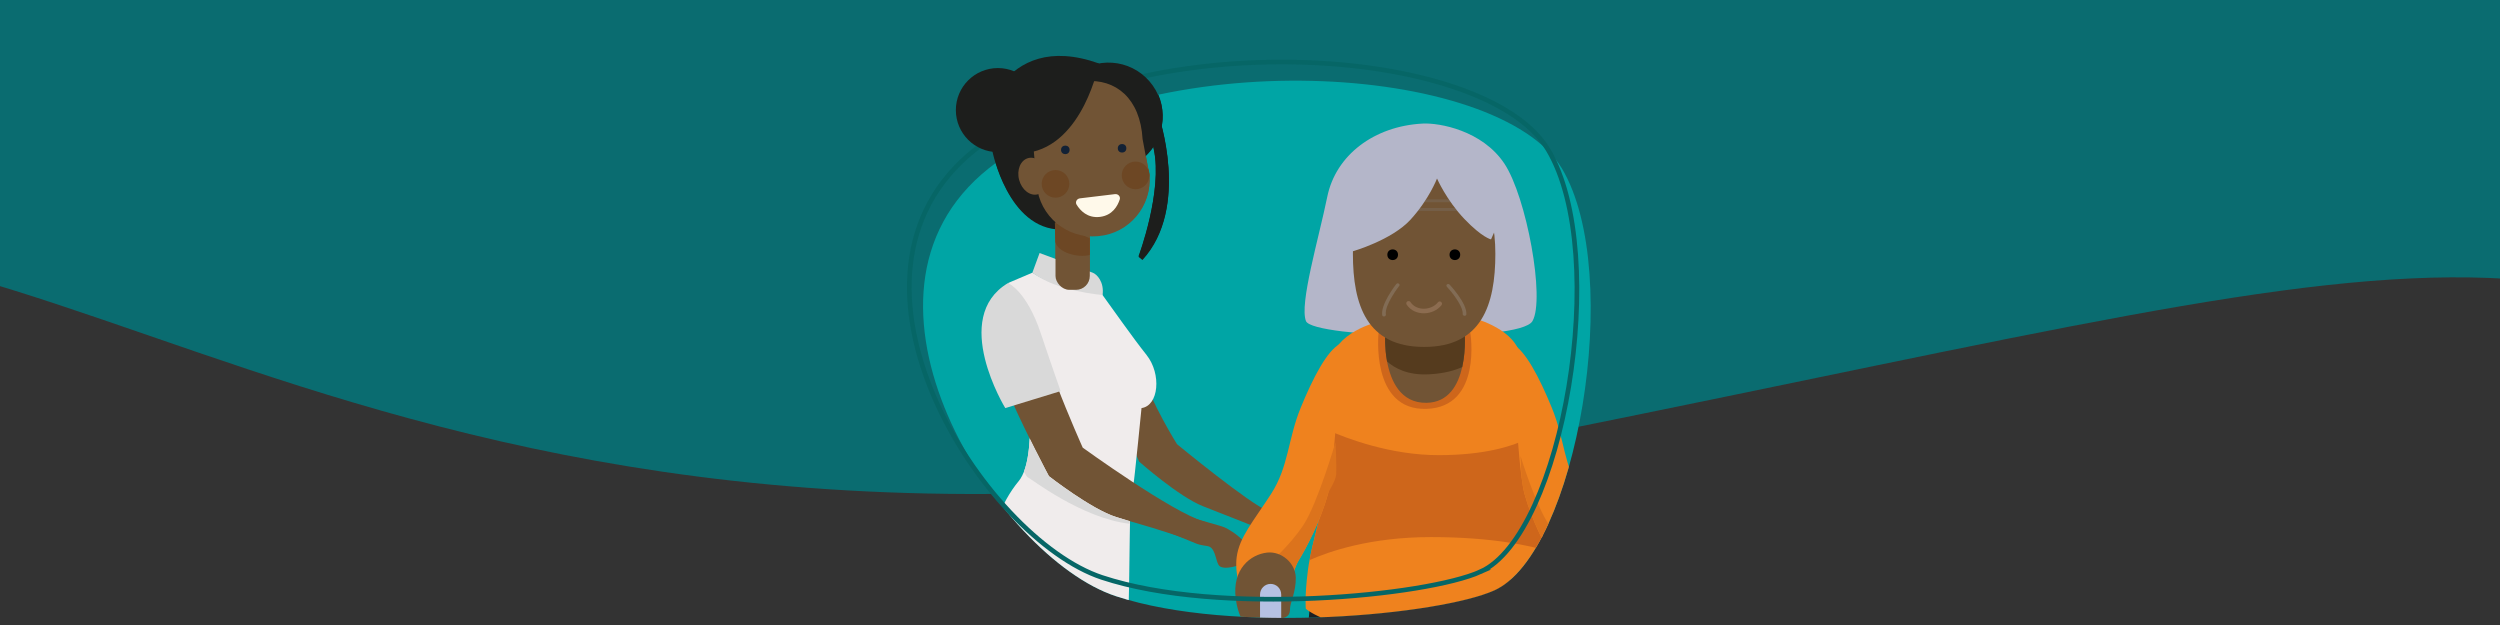 <?xml version="1.0" encoding="UTF-8"?><svg xmlns="http://www.w3.org/2000/svg" xmlns:xlink="http://www.w3.org/1999/xlink" viewBox="0 0 400 100"><rect x="0" y="0" width="400" height="100" fill="#333333" stroke="none"/><defs><style>.cls-1,.cls-2,.cls-3{fill:none;}.cls-4{fill:#6d4724;}.cls-5{fill:#b6b5b5;}.cls-5,.cls-6{mix-blend-mode:multiply;opacity:.25;}.cls-7{fill:#2d2222;}.cls-8{fill:gray;}.cls-9{fill:#e8886b;}.cls-10{fill:#715435;}.cls-11{fill:#fcfdff;}.cls-12{fill:#d9d9d9;}.cls-13{fill:#b4b6c9;}.cls-2{stroke:#8c6c50;stroke-linecap:round;stroke-width:.731px;}.cls-2,.cls-3{stroke-miterlimit:10;}.cls-14{fill:#0a6c70;}.cls-15{fill:#1d1e1c;}.cls-16{isolation:isolate;}.cls-17{fill:#ef821e;}.cls-18{clip-path:url(#clippath-11);}.cls-19{clip-path:url(#clippath-16);}.cls-20{clip-path:url(#clippath-10);}.cls-21{clip-path:url(#clippath-15);}.cls-22{clip-path:url(#clippath-13);}.cls-23{clip-path:url(#clippath-14);}.cls-24{clip-path:url(#clippath-12);}.cls-3{stroke:#066666;stroke-width:.747px;}.cls-25{clip-path:url(#clippath-1);}.cls-26{clip-path:url(#clippath-3);}.cls-27{clip-path:url(#clippath-4);}.cls-28{clip-path:url(#clippath-2);}.cls-29{clip-path:url(#clippath-7);}.cls-30{clip-path:url(#clippath-6);}.cls-31{clip-path:url(#clippath-9);}.cls-32{clip-path:url(#clippath-8);}.cls-33{clip-path:url(#clippath-5);}.cls-34{fill:#122135;}.cls-35{fill:#f0ecec;}.cls-36{fill:#fff9ea;}.cls-37{fill:#553b1e;}.cls-38{fill:#00a5a5;}.cls-39{fill:#dc731c;}.cls-40{fill:#b6c1e3;}.cls-41{fill:#e53940;}.cls-42{fill:#ce661b;}.cls-43{clip-path:url(#clippath);}.cls-44{fill:#1d1f23;}</style><clipPath id="clippath"><polygon class="cls-1" points="399.382 268.449 -2.898 268.449 -1.901 117.819 400.379 117.819 399.382 268.449"/></clipPath><clipPath id="clippath-1"><polygon class="cls-1" points="400.473 748.449 -1.807 748.449 -.809 598.666 401.47 598.666 400.473 748.449"/></clipPath><clipPath id="clippath-2"><polygon class="cls-1" points="-19.755 148.041 -422.034 148.041 -421.037 -1.183 -18.757 -1.183 -19.755 148.041"/></clipPath><clipPath id="clippath-3"><polygon class="cls-1" points="-20.619 268.696 -422.898 268.696 -421.901 118.066 -19.621 118.066 -20.619 268.696"/></clipPath><clipPath id="clippath-4"><polygon class="cls-1" points="-19.527 748.696 -421.807 748.696 -420.809 598.913 -18.53 598.913 -19.527 748.696"/></clipPath><clipPath id="clippath-5"><polygon class="cls-1" points="-19.527 389.437 -421.807 389.437 -420.809 239.654 -18.53 239.654 -19.527 389.437"/></clipPath><clipPath id="clippath-6"><polygon class="cls-1" points="400.245 149.029 -2.034 149.029 -1.037 -.195 401.243 -.195 400.245 149.029"/></clipPath><clipPath id="clippath-7"><polygon class="cls-1" points="400.245 388.925 -2.034 388.925 -1.037 239.701 401.243 239.701 400.245 388.925"/></clipPath><clipPath id="clippath-8"><polygon class="cls-1" points="-19.527 509.719 -421.807 509.719 -420.809 359.936 -18.53 359.936 -19.527 509.719"/></clipPath><clipPath id="clippath-9"><polygon class="cls-1" points="400.245 509.207 -2.034 509.207 -1.037 359.983 401.243 359.983 400.245 509.207"/></clipPath><clipPath id="clippath-10"><polygon class="cls-1" points="-19.527 627.613 -421.807 627.613 -420.809 477.83 -18.53 477.83 -19.527 627.613"/></clipPath><clipPath id="clippath-11"><polygon class="cls-1" points="400.245 627.101 -2.034 627.101 -1.037 477.877 401.243 477.877 400.245 627.101"/></clipPath><clipPath id="clippath-12"><polygon class="cls-1" points="-20.603 866.818 -422.883 866.818 -421.885 717.594 -19.606 717.594 -20.603 866.818"/></clipPath><clipPath id="clippath-13"><polygon class="cls-1" points="399.397 866.818 -2.883 866.818 -1.885 717.594 400.394 717.594 399.397 866.818"/></clipPath><clipPath id="clippath-14"><polygon class="cls-1" points="-19.527 868.449 -421.807 868.449 -420.809 718.666 -18.53 718.666 -19.527 868.449"/></clipPath><clipPath id="clippath-15"><polygon class="cls-1" points="400.473 868.449 -1.807 868.449 -.809 718.666 401.47 718.666 400.473 868.449"/></clipPath><clipPath id="clippath-16"><path class="cls-38" d="M239.079,94.471c13.146-5.892,20.919-50.632,10.818-67.531-10.1-16.899-66.015-20.436-91.701,0-25.686,20.436,1.476,62.207,20.317,68.438,18.841,6.231,51.928,2.965,60.566-.907Z"/></clipPath></defs><g class="cls-16"><g id="Achtergrond_golf"><g id="Vormen_shapes_lagoon"><g class="cls-43"><path class="cls-14" d="M-68.574,161.452c-457.673,128.601-122.184-1171.245,733.163-601.068,363.384,242.232,15.843,790.67-172.963,647.75-80.305-60.788-89.954-50.656-243.846-19.639C56.06,227.135,9.816,139.425-68.574,161.452Z"/></g><g class="cls-25"><path class="cls-14" d="M-67.483,641.452C-525.156,770.053-189.667-529.793,665.681,40.384c363.384,242.232,15.843,790.67-172.963,647.75-80.305-60.788-89.954-50.656-243.846-19.639-191.721,38.641-237.964-49.069-316.354-27.042Z"/></g><g class="cls-28"><path class="cls-14" d="M-487.71,41.044c-457.673,128.601-122.184-1171.245,733.163-601.068,363.384,242.232,15.973,790.5-172.963,647.75C-8.873,26.252-16.877,38.868-171.356,68.086c-192.169,36.347-237.964-49.069-316.354-27.042Z"/></g><g class="cls-26"><path class="cls-14" d="M-488.574,161.699c-457.673,128.601-122.184-1171.245,733.163-601.068,363.384,242.232,15.843,790.67-172.963,647.75-80.305-60.788-89.954-50.656-243.846-19.639-191.721,38.641-237.964-49.069-316.354-27.042Z"/></g><g class="cls-27"><path class="cls-14" d="M-487.483,641.699C-945.156,770.3-609.667-529.546,245.681,40.631c363.384,242.232,15.843,790.67-172.963,647.75-80.305-60.788-89.954-50.656-243.846-19.639-191.721,38.641-237.964-49.069-316.354-27.042Z"/></g><g class="cls-33"><path class="cls-14" d="M-487.483,282.439c-457.673,128.601-122.184-1171.245,733.163-601.068,363.384,242.232,15.843,790.67-172.963,647.75-80.305-60.788-89.954-50.656-243.846-19.639-191.721,38.641-237.964-49.069-316.354-27.042Z"/></g><g class="cls-30"><path class="cls-14" d="M-67.71,42.031c-457.673,128.601-122.184-1171.245,733.163-601.068,363.384,242.232,15.843,790.67-172.963,647.75-80.305-60.788-89.954-50.656-243.846-19.639C56.924,107.715,10.68,20.005-67.71,42.031Z"/></g><g class="cls-29"><path class="cls-14" d="M-67.71,281.927c-457.673,128.601-122.184-1171.245,733.163-601.068,363.384,242.232,15.843,790.67-172.963,647.75-80.305-60.788-89.954-50.656-243.846-19.639-191.721,38.641-237.964-49.069-316.354-27.042Z"/></g><g class="cls-32"><path class="cls-14" d="M-487.483,402.722c-457.673,128.601-122.184-1171.245,733.163-601.068,363.384,242.232,15.843,790.67-172.963,647.75-80.305-60.788-89.954-50.656-243.846-19.639-191.721,38.641-237.964-49.069-316.354-27.042Z"/></g><g class="cls-31"><path class="cls-14" d="M-67.71,402.209c-457.673,128.601-122.184-1171.245,733.163-601.068,363.384,242.232,15.843,790.67-172.963,647.75-80.305-60.788-89.954-50.656-243.846-19.639-191.721,38.641-237.964-49.069-316.354-27.042Z"/></g><g class="cls-20"><path class="cls-14" d="M-487.483,520.615c-457.673,128.601-122.184-1171.245,733.163-601.068,363.384,242.232,15.843,790.67-172.963,647.75-80.305-60.788-89.954-50.656-243.846-19.639-191.721,38.641-237.964-49.069-316.354-27.042Z"/></g><g class="cls-18"><path class="cls-14" d="M-67.71,520.103c-457.673,128.601-122.184-1171.245,733.163-601.068,363.384,242.232,15.843,790.67-172.963,647.75-80.305-60.788-89.954-50.656-243.846-19.639-191.721,38.641-237.964-49.069-316.354-27.042Z"/></g><g class="cls-24"><path class="cls-14" d="M-488.559,759.821c-457.673,128.601-122.184-1171.245,733.163-601.068,363.384,242.232,15.843,790.67-172.963,647.75-80.305-60.788-89.954-50.656-243.846-19.639-191.721,38.641-237.964-49.069-316.354-27.042Z"/></g><g class="cls-22"><path class="cls-14" d="M-68.559,759.821c-457.673,128.601-122.184-1171.245,733.163-601.068,363.384,242.232,15.843,790.67-172.963,647.75-80.305-60.788-89.954-50.656-243.846-19.639-191.721,38.641-237.964-49.069-316.354-27.042Z"/></g><g class="cls-23"><path class="cls-14" d="M-487.483,761.452c-457.673,128.601-122.184-1171.245,733.163-601.068,363.384,242.232,15.843,790.67-172.963,647.75-80.305-60.788-89.954-50.656-243.846-19.639-191.721,38.641-237.964-49.069-316.354-27.042Z"/></g><g class="cls-21"><path class="cls-14" d="M-67.483,761.452c-457.673,128.601-122.184-1171.245,733.163-601.068,363.384,242.232,15.843,790.67-172.963,647.75-80.305-60.788-89.954-50.656-243.846-19.639-191.721,38.641-237.964-49.069-316.354-27.042Z"/></g></g></g><g id="Toegankelijkheid_beschikbaarheid_zorg"><path class="cls-38" d="M239.079,94.471c13.146-5.892,20.919-50.632,10.818-67.531-10.1-16.899-66.015-20.436-91.701,0-25.686,20.436,1.476,62.207,20.317,68.438,18.841,6.231,51.928,2.965,60.566-.907Z"/><g class="cls-19"><path class="cls-9" d="M179.481,31.032l.897-.134c.361-.054.612-.393.558-.754h0c-.054-.361-.393-.612-.754-.558l-.897.134c-.361.054-.612.393-.558.754h0c.054.361.393.612.754.558Z"/><path class="cls-7" d="M173.872,32.245l3.883-.644c.355-.059.647.245.556.575-.201.729-.732,1.807-2.118,2.037-1.387.23-2.236-.619-2.662-1.244-.193-.283-.014-.665.341-.723Z"/><path class="cls-11" d="M173.977,32.227l3.578-.593s-.53.851-1.76,1.055c-1.229.204-1.818-.462-1.818-.462Z"/><path class="cls-41" d="M174.888,34.098s.131-.453,1.182-.627c1.051-.174,1.416.13,1.416.13,0,0-.488.479-1.293.613s-1.305-.115-1.305-.115Z"/><path class="cls-15" d="M158.77,24.001s2.481,12.588,11.021,12.588.699,0,.699,0l8.505-1.898,1.613-18.033-16.338-.85-5.5,8.193Z"/><circle class="cls-15" cx="159.662" cy="17.472" r="6.725"/><path class="cls-15" d="M185.352,18.324s5.123,14.775-2.559,23.137l-.621-.494s3.91-10.43,2.427-17.215c-1.483-6.786.754-5.427.754-5.427Z"/><rect class="cls-10" x="168.881" y="30.38" width="5.486" height="15.851" rx="2.212" ry="2.212" transform="translate(343.247 76.611) rotate(180)"/><path class="cls-4" d="M174.367,37.992l-5.592-2.517.106,3.153c.406,1.653,3.62,2.531,5.486,2.025v-2.661Z"/><circle class="cls-15" cx="177.361" cy="18.542" r="8.667" transform="translate(31.203 120.71) rotate(-40.923)"/><path class="cls-10" d="M175.602,37.649l.162-.014c4.91-.432,8.574-4.804,8.141-9.714l-1.092-5.808c-.382-6.547-4.322-9.692-9.232-9.259l-.162.014c-4.91.433-8.574,4.804-8.141,9.714l.61,6.926c.432,4.91,4.804,8.574,9.714,8.141Z"/><path class="cls-10" d="M163.058,28.634c.421,1.601,1.755,2.637,2.98,2.315,1.225-.322,1.877-1.88,1.456-3.481-.421-1.601-1.755-2.637-2.98-2.315-1.225.322-1.877,1.88-1.456,3.481Z"/><path class="cls-15" d="M175.835,10.011s-2.471,12.972-11.396,14.287-7.558-3.862-7.558-3.862c0,0,3.085-16.084,18.954-10.425Z"/><circle class="cls-4" cx="168.881" cy="29.275" r="2.214"/><circle class="cls-4" cx="181.691" cy="27.921" r="2.214"/><circle class="cls-34" cx="170.45" cy="23.838" r=".685"/><circle class="cls-34" cx="179.53" cy="23.585" r=".685"/><path class="cls-36" d="M172.792,31.594l5.606-.675c.512-.062.912.392.76.859-.335,1.032-1.164,2.543-3.166,2.784-2.002.241-3.165-1.03-3.735-1.953-.258-.418.022-.953.534-1.015Z"/><path class="cls-12" d="M169.306,120.539c-1.027,5.905-2.153,8.295-6.524,11.728-5.271,4.139-21.163,21.607-21.163,21.607l-4.756-8.925s3.977-4.489,6.394-7.902c2.417-3.414,5.541-6.804,9.309-9.036,2.068-1.227,5.458-4.979,5.874-8.104.654-4.923-.031-10.568-.053-15.958v-.007c-.004-.409-.002-.807.004-1.192.011-1.005.049-1.934.122-2.753.047-.526.111-1.005.191-1.434.16-.851,2.614.304,5.281,1.643,2.501,1.252,5.192,2.667,6.363,2.746.004.036.007.071.011.107.038.351.071.702.098,1.049.491,6.015-.302,11.557-1.15,16.433Z"/><path class="cls-35" d="M180.654,146.426c.696,6.827,2.056,13.953,2.056,13.953l-10.739,1.587c-.331-5.803-.446-14.335-.951-19.5-.358-3.662.047-10.561.042-12.794-.002-.52-.978-4.317-1.99-7.888-.772-2.728-1.567-5.325-1.959-6.233-.271-.625-2.303-7.402-3.498-11.517-.12-.418-.233-.807-.335-1.159-.531-1.859-.752-2.706-.265-1.205.525-.193,1.298-.491,2.246-.824.489-.172,1.027-.352,1.601-.532h.002c3.56-1.112,8.582-2.192,12.874-.907.065.415.129.889.193,1.407.091.759.18,1.612.264,2.499.024.247.047.496.071.749.318,3.544.556,7.373.598,7.995.367,5.397.249,8.325.331,11.457.058,2.139-.514,5.645-.529,8.098-.018,2.454-.719,7.873-.011,14.815Z"/><path class="cls-10" d="M172.221,45.587c1.871.124,8.863,9.003,10.271,13.504,1.689,5.401,5.833,11.982,5.833,11.982,0,0,11.757,9.673,14.541,10.666,2.785.994-2.087,2.532-2.087,2.532,0,0-3.66-1.47-8.242-3.249-3.918-1.521-10.268-7.158-10.268-7.158,0,0-7.3-15.998-7.273-19.959.028-3.962-7.608-8.638-2.776-8.318Z"/><path class="cls-35" d="M182.642,65.293s-.961,9.867-1.531,14.44c-.079.63-.15,1.16-.21,1.549-.079.506-.11,2.218-.142,4.7-.05,4.133-.099,10.398-.362,16.788-.031.775-.065,1.553-.104,2.327l-.689-.017-9.256-.24-6.662-.172-4.601-.118-.33-.009-.641-.017c-.024-.807-.067-1.683-.115-2.611-.362-7.221-.966-17.705,5.008-24.956.089-.109.176-.226.257-.352.212-.325.4-.703.565-1.131.576-1.493.869-3.569.956-5.941.016-.378.026-.763.029-1.154.101-9.23-2.475-21.989-3.52-23.097l3.884-1.654c4.657,3.042,10.605,2.707,10.605,2.707,2.624,3.6,5.23,7.39,7.667,10.462,2.425,3.054,1.946,8.125-.807,8.496Z"/><path class="cls-10" d="M189.962,86.247s-4.861-1.631-8.216-2.578c-.321-.09-.648-.183-.982-.28-.712-.207-1.445-.429-2.186-.665-4.026-1.279-10.749-6.537-10.749-6.537,0,0-.956-1.787-2.228-4.308-.27-.535-.554-1.103-.848-1.695-2.396-4.842-5.343-11.216-5.474-13.559-.221-3.976-1.1-6.749,3.768-6.732,1.885.007,4.279,7.146,5.976,11.572,2.033,5.312,4.212,10.157,4.212,10.157,0,0,14.308,10.363,19.451,11.844,2.856.821-2.723,2.781-2.723,2.781Z"/><path class="cls-12" d="M161.294,45.282s2.977,1.28,5.224,8.021c1.637,4.911,3.189,9.274,3.189,9.274l-8.862,2.717s-8.852-14.459.449-20.012Z"/><path class="cls-12" d="M165.178,43.628l1.155-3.144s7.818,2.905,8.489,3.144c.671.24,1.87,1.46,1.593,3.576,0,0-7.357-.575-11.238-3.576Z"/><path class="cls-12" d="M180.765,83.389c-.002.135-.003.274-.005.414-7.643-.835-15.96-7.329-16.341-7.457-.089-.029-.304-.363-.59-.872.523-1.355.812-3.189.925-5.29.294.592.578,1.159.848,1.695,1.272,2.521,2.228,4.308,2.228,4.308,0,0,6.723,5.257,10.749,6.537.741.236,1.474.458,2.186.665Z"/><path class="cls-10" d="M186.789,85.098s3.66,1.47,4.493,1.826c.944.404,1.802.353,2.219.539,1.067.477,1.015,2.624,1.639,3.117.624.494,2.054.205,3.306-.208.587-.193,2.1-.751,1.925-1.351-.758-2.613-3.218-3.962-4.067-4.466-.848-.503-4.411-1.229-7.418-2.327l-2.097,2.87Z"/><path class="cls-44" d="M210.158,93.474c-1.064,5.496-1.596,11.346,1.064,26.239,2.977,16.672,9.948,42.617,9.948,42.617,0,0,1.346,1.125,3.48,1.16,2.677.045,3.48-1.071,3.48-1.071,0,0-2.549-49.798.288-49.798s1.363,49.709,1.363,49.709c0,0,.568.335,2.695.335s4.577-.647,4.577-.647c0,0,6.222-30.706,9.093-40.887,3.9-13.829,1.064-28.543,1.064-28.543l-37.053.886Z"/><path class="cls-13" d="M227.621,19.772c-7.765.409-13.896,5.041-15.258,11.716-1.362,6.675-4.496,17.165-3.406,19.89,1.09,2.725,34.194,3.542,36.238,0,2.044-3.542-.954-19.89-4.496-25.203-3.542-5.313-10.405-6.544-13.078-6.403Z"/><path class="cls-17" d="M248.869,96.77s-4.219,4.293-17.834,4.724c-.715.031-1.462.031-2.241.031h-1c-14.583-.179-18.865-4.124-18.865-4.124,0,0-.21-1.957.347-6.229.063-.516.147-1.031.253-1.557.568-3.135,1.578-6.334,2.294-9.69.158-.673.284-1.357.4-2.041.295-1.852.2-4.893.095-8.165-.011-.316-.021-.642-.032-.968-.137-4.735-.2-9.743.979-12.205,2.104-4.335,8.396-5.313,8.396-5.313l13.783-.421s6.365,1.473,7.691,5.597c.842,2.62,1.094,8.67,1.242,13.804.032,1.105.168,6.155.232,7.112.095,1.41.473,3.051.968,4.703.642,2.167,1.462,4.377,2.041,6.123.284.894.516,1.662.621,2.252.494,2.651.631,6.365.631,6.365Z"/><path class="cls-42" d="M220.58,53.184c-.026.079-1.338,12.526,7.66,12.237,8.998-.289,7.004-12.237,7.004-12.237h-14.664Z"/><path class="cls-10" d="M233.956,58.726c-.646,2.862-2.183,5.674-5.716,5.725-4.18.067-5.742-3.559-6.312-6.623-.411-2.241-.302-4.18-.302-4.18l12.7-.949s.302,3.039-.369,6.027Z"/><path class="cls-37" d="M233.956,58.726c-1.175.537-2.846,1.024-5.196,1.158-3.526.218-5.658-.999-6.833-2.057-.411-2.241-.302-4.18-.302-4.18l12.7-.949s.302,3.039-.369,6.027Z"/><path class="cls-10" d="M239.257,40.599c0,8.235-2.232,14.91-11.396,14.91s-11.396-6.676-11.396-14.91,2.157-14.099,10.893-14.099,11.899,5.864,11.899,14.099Z"/><circle cx="222.828" cy="40.757" r=".854"/><circle cx="232.779" cy="40.757" r=".854"/><path class="cls-42" d="M247.617,88.153c-2.63-.789-8.722-2.22-18.654-2.22-9.722,0-16.361,2.315-19.433,3.683.568-3.135,1.578-6.334,2.294-9.69.158-.673.284-1.357.4-2.041.295-1.852.2-4.893.095-8.165-.011-.316-.021-.642-.032-.968,3.262,1.441,10.258,4.072,17.886,4.072,7.407,0,11.847-1.452,14.204-2.609.032,1.105.168,6.155.232,7.112.095,1.41.473,3.051.968,4.703.642,2.167,1.462,4.377,2.041,6.123Z"/><path class="cls-17" d="M214.426,55.006s-.542,14.16-1.44,21.113c-.152,1.236-.33,2.244-.508,2.905-1.203,4.378-3.531,8.757-4.658,10.586-.728,1.186-1.135,2.947-1.329,4.048-.11.618-.152,1.033-.152,1.033l-7.342,1.059s-1.55-3.455-1.126-6.631c.423-3.176,2.676-5.716,5.505-10.095,2.82-4.37,2.676-8.748,4.726-13.762,2.049-5.005,4.277-9.197,6.326-10.256Z"/><path class="cls-39" d="M213.676,70.769s.197,3.353.112,5.156c-.152,1.236-1.132,2.438-1.31,3.099-1.203,4.378-3.531,8.757-4.658,10.586-.728,1.186-1.135,2.947-1.329,4.048l-3.328-3.625s3.1-2.608,5.361-5.996c2.261-3.388,5.153-13.269,5.153-13.269Z"/><path class="cls-17" d="M241.975,55.006s.542,14.16,1.44,21.113c.152,1.236.33,2.244.508,2.905,1.203,4.378,3.532,8.757,4.658,10.586.728,1.186,1.135,2.947,1.33,4.048.11.618.152,1.033.152,1.033l7.342,1.059s1.55-3.455,1.126-6.631c-.423-3.176-2.676-5.716-5.505-10.095-2.82-4.37-2.676-8.748-4.726-13.762-2.05-5.005-4.277-9.197-6.326-10.256Z"/><path class="cls-39" d="M243.287,72.96s.042,1.355.127,3.159c.152,1.236.33,2.244.508,2.905,1.203,4.378,3.532,8.757,4.658,10.586.728,1.186,1.135,2.947,1.33,4.048l3.328-3.625s-3.1-2.608-5.361-5.996c-2.261-3.388-4.59-11.077-4.59-11.077Z"/><path class="cls-10" d="M202.736,88.413c2.32-.251,4.517,1.694,4.587,3.952.071,2.258-.917,4.093-.917,5.011s-.282,1.341-1.341,1.553c-1.059.212-3.67,2.329-3.882,2.329s-2.823-.635-3.458-5.434c-.635-4.799,2.399-7.128,5.011-7.41Z"/><path class="cls-10" d="M254.522,88.413c-2.32-.251-4.517,1.694-4.587,3.952-.071,2.258.917,4.093.917,5.011s.282,1.341,1.341,1.553,3.67,2.329,3.882,2.329,2.823-.635,3.458-5.434c.635-4.799-2.4-7.128-5.011-7.41Z"/><g class="cls-6"><path class="cls-8" d="M234.714,33.748h-11.089c-.128,0-.232-.104-.232-.232s.104-.232.232-.232h11.089c.128,0,.232.104.232.232s-.104.232-.232.232Z"/></g><g class="cls-6"><path class="cls-8" d="M232.392,32.354h-6.444c-.128,0-.232-.104-.232-.232s.104-.232.232-.232h6.444c.128,0,.232.104.232.232s-.104.232-.232.232Z"/></g><path class="cls-13" d="M216.443,40.209s6.234-1.785,9.23-5.055c2.997-3.27,4.249-6.593,4.249-6.593,0,0,1.514,3.472,4.375,6.469,2.861,2.997,4.27,3.275,4.27,3.275l2.678-6.135-3.406-6.267-4.359-3.406-6.539,1.226-7.493,2.861-4.223,2.725-.409,5.449,1.627,5.452Z"/><path class="cls-40" d="M204.994,167.244h-3.388v-72.126c0-.935.758-1.694,1.694-1.694s1.694.758,1.694,1.694v72.126Z"/><path class="cls-40" d="M253.619,167.244h3.388v-72.126c0-.935-.758-1.694-1.694-1.694s-1.694.758-1.694,1.694v72.126Z"/><path class="cls-2" d="M230.351,48.6c-1.151,1.466-3.829,1.653-4.98-.062"/><path class="cls-5" d="M234.294,50.525c-.155-.019-.271-.143-.262-.283.084-1.277-1.803-3.589-2.537-4.372-.106-.113-.091-.279.032-.37.124-.091.31-.073.416.04.114.122,2.792,3.001,2.678,4.748-.009.145-.149.252-.312.239-.005-0-.011-.001-.016-.002Z"/><path class="cls-5" d="M221.502,50.628c-.005.001-.01.002-.016.003-.161.027-.31-.067-.332-.21-.269-1.731,2.143-4.836,2.245-4.968.096-.122.28-.156.411-.076.132.08.161.243.065.365-.024.03-2.375,3.058-2.139,4.58.022.139-.083.273-.235.306Z"/></g><path class="cls-3" d="M236.876,91.484c13.146-5.892,20.919-50.632,10.819-67.531-10.1-16.899-66.015-20.436-91.701,0-25.686,20.436,1.476,62.207,20.317,68.438,18.841,6.231,51.928,2.965,60.566-.907Z"/><path class="cls-9" d="M179.481,31.174l.897-.134c.361-.054.612-.393.558-.754h0c-.054-.361-.393-.612-.754-.558l-.897.134c-.361.054-.612.393-.558.754h0c.054.361.393.612.754.558Z"/><path class="cls-7" d="M173.872,32.387l3.883-.644c.355-.059.647.245.556.575-.201.729-.732,1.807-2.118,2.037-1.387.23-2.236-.619-2.662-1.244-.193-.283-.014-.665.341-.723Z"/><path class="cls-11" d="M173.977,32.369l3.578-.593s-.53.851-1.76,1.055c-1.229.204-1.818-.462-1.818-.462Z"/><path class="cls-41" d="M174.888,34.239s.131-.453,1.182-.627c1.051-.174,1.416.13,1.416.13,0,0-.488.479-1.293.613s-1.305-.115-1.305-.115Z"/><path class="cls-15" d="M158.77,24.142s2.481,12.588,11.021,12.588.699,0,.699,0l8.505-1.898,1.613-18.033-16.338-.85-5.5,8.193Z"/><circle class="cls-15" cx="159.662" cy="17.614" r="6.725"/><path class="cls-15" d="M185.352,18.465s5.123,14.775-2.559,23.137l-.621-.494s3.91-10.43,2.427-17.215c-1.483-6.786.754-5.427.754-5.427Z"/><rect class="cls-10" x="168.881" y="30.521" width="5.486" height="15.851" rx="2.212" ry="2.212" transform="translate(343.248 76.894) rotate(180)"/><path class="cls-4" d="M174.367,38.133l-5.592-2.517.106,3.153c.406,1.653,3.62,2.531,5.486,2.025v-2.661Z"/><circle class="cls-15" cx="177.361" cy="18.683" r="8.667" transform="translate(31.11 120.745) rotate(-40.923)"/><path class="cls-10" d="M175.602,37.791l.162-.014c4.91-.432,8.574-4.804,8.141-9.714l-1.092-5.808c-.382-6.547-4.322-9.692-9.232-9.259l-.162.014c-4.91.433-8.574,4.804-8.141,9.714l.61,6.926c.432,4.91,4.804,8.574,9.714,8.141Z"/><path class="cls-10" d="M163.058,28.776c.421,1.601,1.755,2.637,2.98,2.315,1.225-.322,1.877-1.88,1.456-3.481-.421-1.601-1.755-2.637-2.98-2.315-1.225.322-1.877,1.88-1.456,3.481Z"/><path class="cls-15" d="M175.835,10.153s-2.471,12.972-11.396,14.287c-8.924,1.315-7.558-3.862-7.558-3.862,0,0,3.085-16.084,18.954-10.425Z"/><circle class="cls-4" cx="168.881" cy="29.417" r="2.214"/><circle class="cls-4" cx="181.691" cy="28.062" r="2.214"/><circle class="cls-34" cx="170.45" cy="23.98" r=".685"/><circle class="cls-34" cx="179.531" cy="23.727" r=".685"/><path class="cls-36" d="M172.792,31.735l5.606-.675c.512-.062.912.392.76.859-.335,1.032-1.164,2.543-3.166,2.784-2.002.241-3.165-1.03-3.735-1.953-.258-.418.022-.953.534-1.015Z"/></g></g></svg>